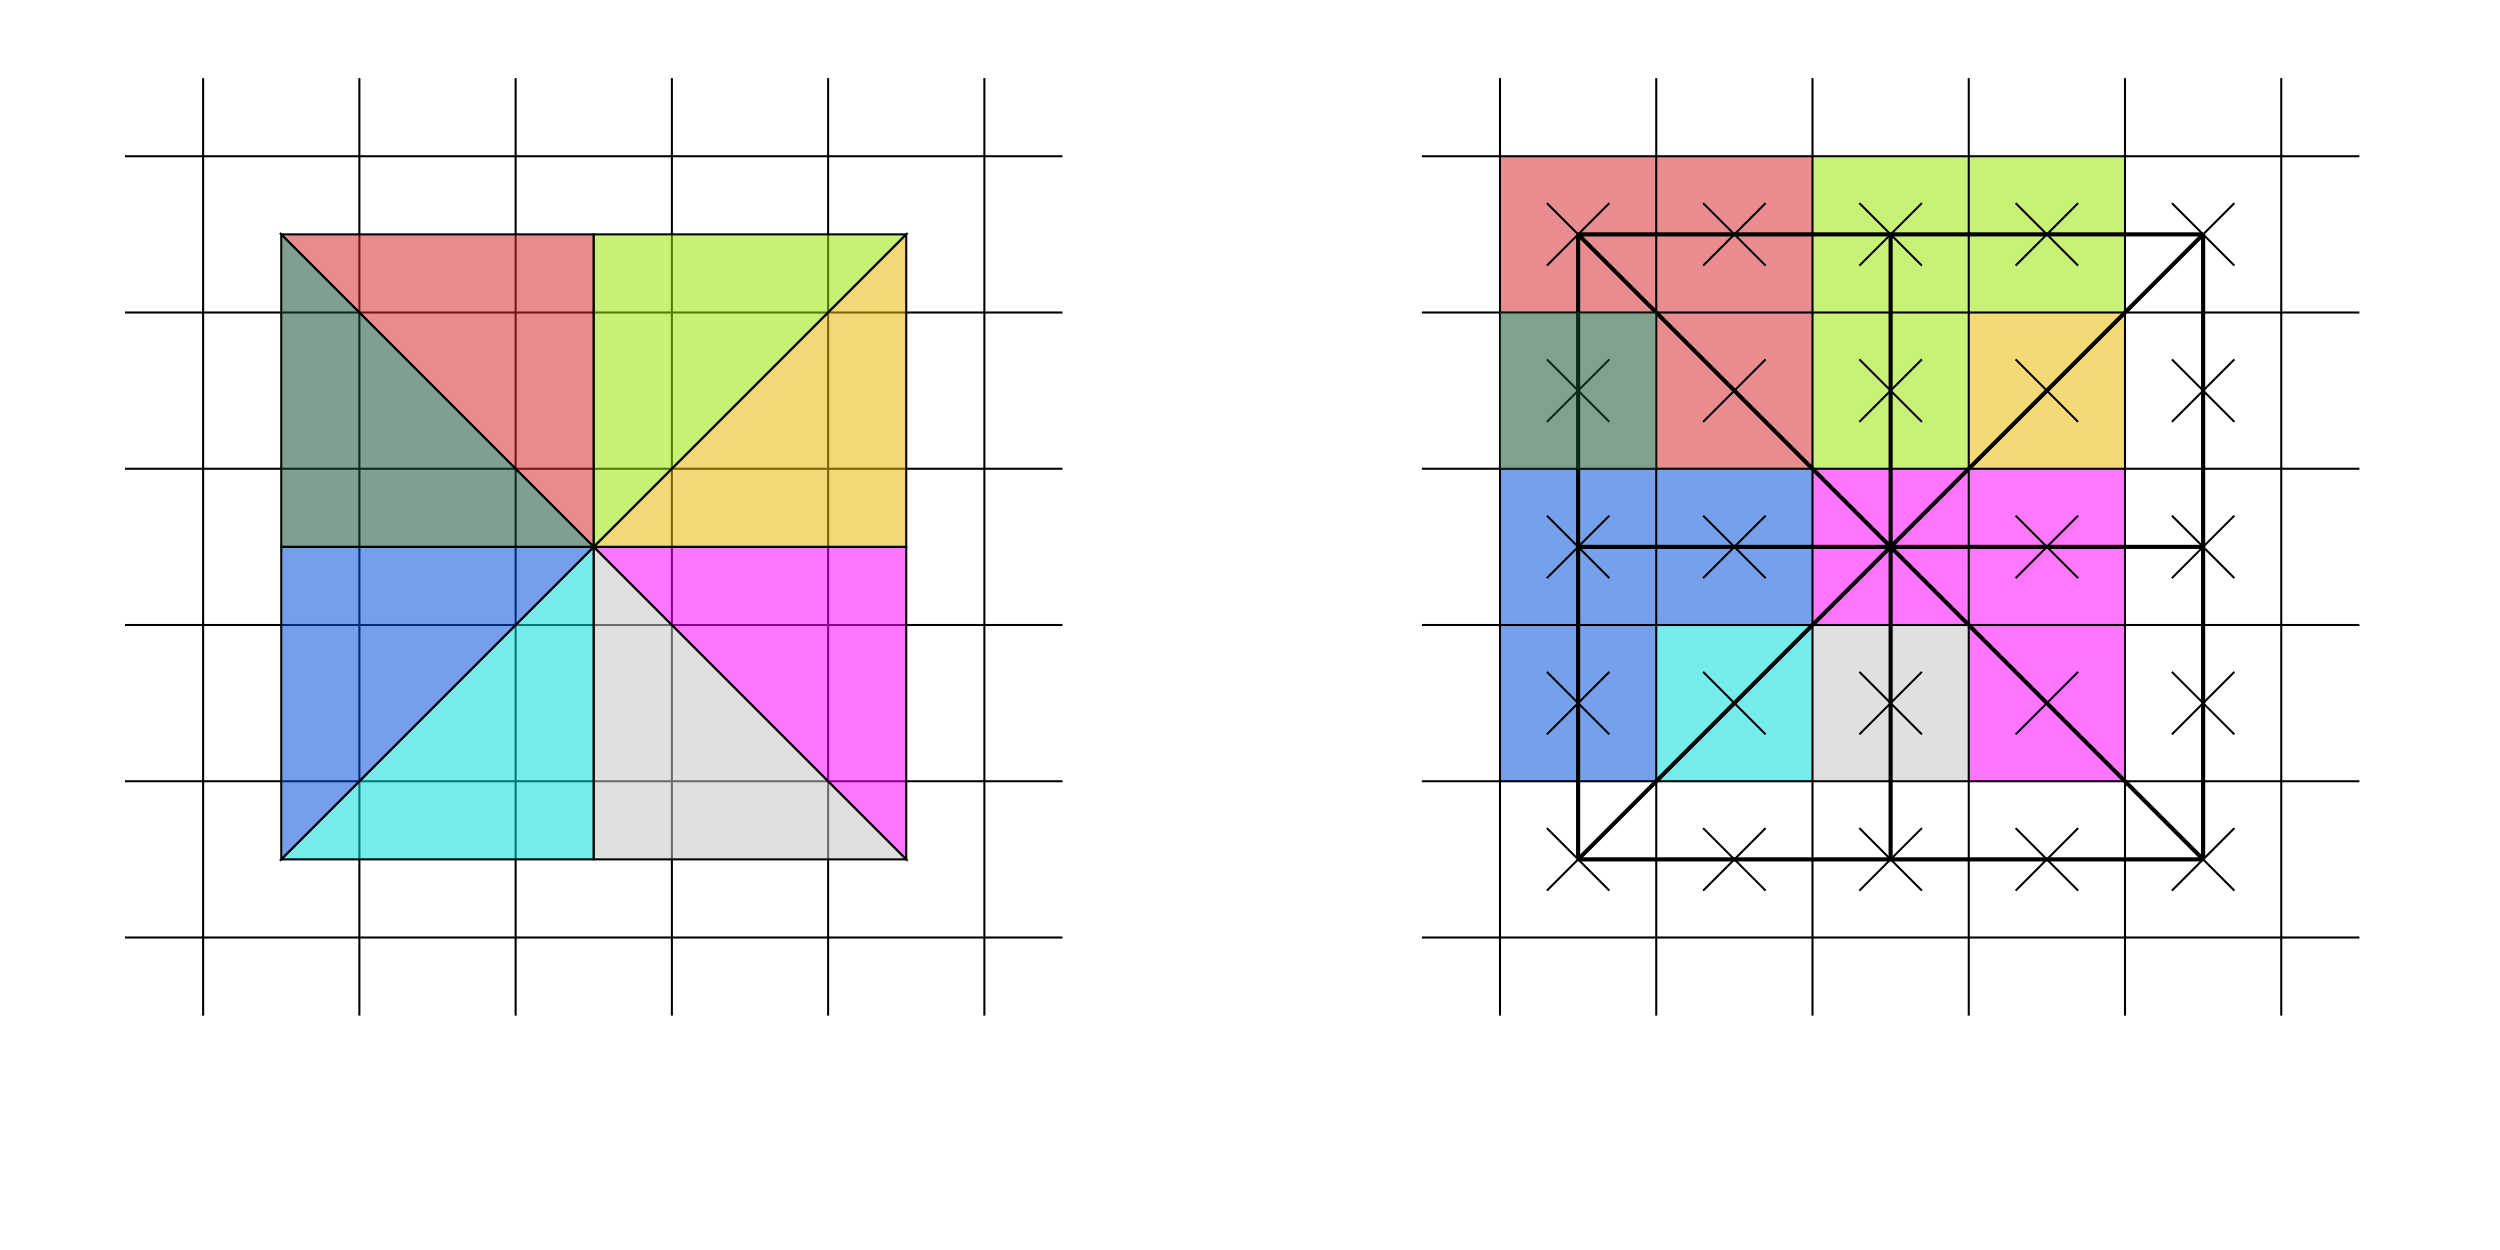 <?xml version="1.0" encoding="UTF-8" standalone="no"?>
<!-- Created with Inkscape (http://www.inkscape.org/) -->

<svg
   width="160mm"
   height="80mm"
   viewBox="0 0 160 80"
   version="1.1"
   id="svg1"
   inkscape:version="1.4 (86a8ad7, 2024-10-11)"
   sodipodi:docname="edge_function4.svg"
   xmlns:inkscape="http://www.inkscape.org/namespaces/inkscape"
   xmlns:sodipodi="http://sodipodi.sourceforge.net/DTD/sodipodi-0.dtd"
   xmlns="http://www.w3.org/2000/svg"
   xmlns:svg="http://www.w3.org/2000/svg">
  <sodipodi:namedview
     id="namedview1"
     pagecolor="#ffffff"
     bordercolor="#000000"
     borderopacity="0.25"
     inkscape:showpageshadow="2"
     inkscape:pageopacity="0.0"
     inkscape:pagecheckerboard="0"
     inkscape:deskcolor="#d1d1d1"
     inkscape:document-units="mm"
     inkscape:zoom="2.1683361"
     inkscape:cx="239.81522"
     inkscape:cy="168.10124"
     inkscape:window-width="2560"
     inkscape:window-height="1494"
     inkscape:window-x="-11"
     inkscape:window-y="-11"
     inkscape:window-maximized="1"
     inkscape:current-layer="layer1"
     showgrid="true">
    <inkscape:grid
       id="grid1"
       units="mm"
       originx="0"
       originy="0"
       spacingx="1"
       spacingy="1"
       empcolor="#0099e5"
       empopacity="0.302"
       color="#0099e5"
       opacity="0.149"
       empspacing="5"
       enabled="true"
       visible="true" />
  </sodipodi:namedview>
  <defs
     id="defs1" />
  <g
     inkscape:groupmode="layer"
     id="layer2"
     inkscape:label="back">
    <g
       id="g12">
      <path
         style="fill:none;fill-opacity:0.539;stroke:#000000;stroke-width:0.132;stroke-dasharray:none"
         d="M 23,5 V 65"
         id="path2-56"
         sodipodi:nodetypes="cc" />
      <path
         style="fill:none;fill-opacity:0.539;stroke:#000000;stroke-width:0.132;stroke-dasharray:none"
         d="M 33,5 V 65"
         id="path2-2-4"
         sodipodi:nodetypes="cc" />
      <path
         style="fill:none;fill-opacity:0.539;stroke:#000000;stroke-width:0.132;stroke-dasharray:none"
         d="M 8,20 H 68"
         id="path3-82"
         sodipodi:nodetypes="cc" />
      <path
         style="fill:none;fill-opacity:0.539;stroke:#000000;stroke-width:0.132;stroke-dasharray:none"
         d="M 8,10 H 68"
         id="path3-8-1"
         sodipodi:nodetypes="cc" />
      <path
         style="fill:none;fill-opacity:0.539;stroke:#000000;stroke-width:0.132;stroke-dasharray:none"
         d="M 43,5 V 65"
         id="path2-4-2"
         sodipodi:nodetypes="cc" />
      <path
         style="fill:none;fill-opacity:0.539;stroke:#000000;stroke-width:0.132;stroke-dasharray:none"
         d="M 53,5 V 65"
         id="path2-5-0"
         sodipodi:nodetypes="cc" />
      <path
         style="fill:none;fill-opacity:0.539;stroke:#000000;stroke-width:0.132;stroke-dasharray:none"
         d="M 63,5 V 65"
         id="path2-1-7"
         sodipodi:nodetypes="cc" />
      <path
         style="fill:none;fill-opacity:0.539;stroke:#000000;stroke-width:0.132;stroke-dasharray:none"
         d="M 13,5 V 65"
         id="path2-6-0"
         sodipodi:nodetypes="cc" />
      <path
         style="fill:none;fill-opacity:0.539;stroke:#000000;stroke-width:0.132;stroke-dasharray:none"
         d="M 8,30 H 68"
         id="path3-3-6"
         sodipodi:nodetypes="cc" />
      <path
         style="fill:none;fill-opacity:0.539;stroke:#000000;stroke-width:0.132;stroke-dasharray:none"
         d="M 8,40 H 68"
         id="path3-83-0"
         sodipodi:nodetypes="cc" />
      <path
         style="fill:none;fill-opacity:0.539;stroke:#000000;stroke-width:0.132;stroke-dasharray:none"
         d="M 8,50 H 68"
         id="path3-1-7"
         sodipodi:nodetypes="cc" />
      <path
         style="fill:none;fill-opacity:0.539;stroke:#000000;stroke-width:0.132;stroke-dasharray:none"
         d="M 8,60 H 68"
         id="path3-4-0"
         sodipodi:nodetypes="cc" />
      <path
         style="fill:#d42a30;fill-opacity:0.541;stroke:#000000;stroke-width:0.132;stroke-dasharray:none;stroke-opacity:1"
         d="M 18,15 38,35 V 15 Z"
         id="path10" />
      <path
         style="fill:#165030;fill-opacity:0.541;stroke:#000000;stroke-width:0.132;stroke-dasharray:none;stroke-opacity:1"
         d="M 18,15 V 35 H 38 Z"
         id="path11" />
      <path
         style="fill:#96e600;fill-opacity:0.541;stroke:#000000;stroke-width:0.132;stroke-dasharray:none;stroke-opacity:1"
         d="M 58,15 38,35 V 15 Z"
         id="path10-0" />
      <path
         style="fill:#eab800;fill-opacity:0.541;stroke:#000000;stroke-width:0.132;stroke-dasharray:none;stroke-opacity:1"
         d="M 58,15 V 35 H 38 Z"
         id="path11-8" />
      <path
         style="fill:#00dad9;fill-opacity:0.541;stroke:#000000;stroke-width:0.132;stroke-dasharray:none;stroke-opacity:1"
         d="M 18,55 38,35 v 20 z"
         id="path10-7" />
      <path
         style="fill:#004fd9;fill-opacity:0.541;stroke:#000000;stroke-width:0.132;stroke-dasharray:none;stroke-opacity:1"
         d="M 18,55 V 35 h 20 z"
         id="path11-4" />
      <path
         style="fill:#c4c7c3;fill-opacity:0.541;stroke:#000000;stroke-width:0.132;stroke-dasharray:none;stroke-opacity:1"
         d="M 58,55 38,35 v 20 z"
         id="path10-0-7" />
      <path
         style="fill:#ff00ff;fill-opacity:0.541;stroke:#000000;stroke-width:0.132;stroke-dasharray:none;stroke-opacity:1"
         d="M 58,55 V 35 H 38 Z"
         id="path11-8-8" />
    </g>
  </g>
  <g
     inkscape:label="Layer 1"
     inkscape:groupmode="layer"
     id="layer1">
    <g
       id="g11"
       transform="translate(10)">
      <rect
         style="fill:#004fd9;fill-opacity:0.539;stroke:none;stroke-width:0.132;stroke-dasharray:none"
         id="rect9-3"
         width="10"
         height="10"
         x="96"
         y="30" />
      <rect
         style="fill:#004fd9;fill-opacity:0.539;stroke:none;stroke-width:0.132;stroke-dasharray:none"
         id="rect9-2"
         width="10"
         height="10"
         x="86"
         y="30" />
      <rect
         style="fill:#004fd9;fill-opacity:0.539;stroke:none;stroke-width:0.132;stroke-dasharray:none"
         id="rect9-37"
         width="10"
         height="10"
         x="86"
         y="40" />
      <rect
         style="fill:#00dad9;fill-opacity:0.539;stroke:none;stroke-width:0.132;stroke-dasharray:none"
         id="rect9-7"
         width="10"
         height="10"
         x="96"
         y="40" />
      <rect
         style="fill:#c4c7c3;fill-opacity:0.541;stroke:none;stroke-width:0.132;stroke-dasharray:none"
         id="rect9-4"
         width="10"
         height="10"
         x="106"
         y="40" />
      <rect
         style="fill:#ff00ff;fill-opacity:0.539;stroke:none;stroke-width:0.132;stroke-dasharray:none"
         id="rect9-96"
         width="10"
         height="10"
         x="116"
         y="30" />
      <rect
         style="fill:#ff00ff;fill-opacity:0.541;stroke:none;stroke-width:0.132;stroke-dasharray:none"
         id="rect9-8"
         width="10"
         height="10"
         x="106"
         y="30" />
      <rect
         style="fill:#ff00ff;fill-opacity:0.541;stroke:none;stroke-width:0.132;stroke-dasharray:none"
         id="rect9-81"
         width="10"
         height="10"
         x="116"
         y="40" />
      <rect
         style="fill:#eab800;fill-opacity:0.539;stroke:none;stroke-width:0.132;stroke-dasharray:none"
         id="rect9-9"
         width="10"
         height="10"
         x="116"
         y="20" />
      <rect
         style="fill:#96e600;fill-opacity:0.539;stroke:none;stroke-width:0.132;stroke-dasharray:none"
         id="rect9-6"
         width="10"
         height="10"
         x="106"
         y="10" />
      <rect
         style="fill:#96e600;fill-opacity:0.539;stroke:none;stroke-width:0.132;stroke-dasharray:none"
         id="rect9-62"
         width="10"
         height="10"
         x="116"
         y="10" />
      <rect
         style="fill:#96e600;fill-opacity:0.539;stroke:none;stroke-width:0.132;stroke-dasharray:none"
         id="rect9-0"
         width="10"
         height="10"
         x="106"
         y="20" />
      <rect
         style="fill:#d42a30;fill-opacity:0.539;stroke:none;stroke-width:0.132;stroke-dasharray:none"
         id="rect9-21"
         width="10"
         height="10"
         x="96"
         y="10" />
      <rect
         style="fill:#d42a30;fill-opacity:0.539;stroke:none;stroke-width:0.132;stroke-dasharray:none"
         id="rect9-5"
         width="10"
         height="10"
         x="96"
         y="20" />
      <rect
         style="fill:#d42a30;fill-opacity:0.539;stroke:none;stroke-width:0.132;stroke-dasharray:none"
         id="rect9-22"
         width="10"
         height="10"
         x="86"
         y="10" />
      <path
         style="fill:none;fill-opacity:0.539;stroke:#000000;stroke-width:0.132;stroke-dasharray:none"
         d="M 96,5 V 65"
         id="path2"
         sodipodi:nodetypes="cc" />
      <path
         style="fill:none;fill-opacity:0.539;stroke:#000000;stroke-width:0.132;stroke-dasharray:none"
         d="M 106,5 V 65"
         id="path2-2"
         sodipodi:nodetypes="cc" />
      <path
         style="fill:none;fill-opacity:0.539;stroke:#000000;stroke-width:0.132;stroke-dasharray:none"
         d="M 81,20 H 141"
         id="path3"
         sodipodi:nodetypes="cc" />
      <path
         style="fill:none;fill-opacity:0.539;stroke:#000000;stroke-width:0.132;stroke-dasharray:none"
         d="M 81,10 H 141"
         id="path3-8"
         sodipodi:nodetypes="cc" />
      <path
         style="fill:none;fill-opacity:0.539;stroke:#000000;stroke-width:0.265;stroke-dasharray:none"
         d="M 91,15 H 131"
         id="path4" />
      <path
         style="fill:none;fill-opacity:0.539;stroke:#000000;stroke-width:0.265;stroke-dasharray:none"
         d="M 91,55 H 131"
         id="path4-3" />
      <path
         style="fill:none;fill-opacity:0.539;stroke:#000000;stroke-width:0.265;stroke-dasharray:none"
         d="M 91,35 H 131"
         id="path4-9" />
      <path
         style="fill:none;fill-opacity:0.539;stroke:#000000;stroke-width:0.265;stroke-dasharray:none"
         d="M 111,15 V 55"
         id="path5" />
      <path
         style="fill:none;fill-opacity:0.539;stroke:#000000;stroke-width:0.265;stroke-dasharray:none"
         d="M 131,15 V 55"
         id="path5-2" />
      <path
         style="fill:none;fill-opacity:0.539;stroke:#000000;stroke-width:0.265;stroke-dasharray:none"
         d="M 91,15 V 55"
         id="path5-3" />
      <path
         style="fill:none;fill-opacity:0.539;stroke:#000000;stroke-width:0.265;stroke-dasharray:none"
         d="M 91,15 131,55"
         id="path6" />
      <path
         style="fill:none;fill-opacity:0.539;stroke:#000000;stroke-width:0.265;stroke-dasharray:none"
         d="M 91,55 131,15"
         id="path7" />
      <path
         style="fill:none;fill-opacity:0.539;stroke:#000000;stroke-width:0.132;stroke-dasharray:none"
         d="M 116,5 V 65"
         id="path2-4"
         sodipodi:nodetypes="cc" />
      <path
         style="fill:none;fill-opacity:0.539;stroke:#000000;stroke-width:0.132;stroke-dasharray:none"
         d="M 126,5 V 65"
         id="path2-5"
         sodipodi:nodetypes="cc" />
      <path
         style="fill:none;fill-opacity:0.539;stroke:#000000;stroke-width:0.132;stroke-dasharray:none"
         d="M 136,5 V 65"
         id="path2-1"
         sodipodi:nodetypes="cc" />
      <path
         style="fill:none;fill-opacity:0.539;stroke:#000000;stroke-width:0.132;stroke-dasharray:none"
         d="M 86,5 V 65"
         id="path2-6"
         sodipodi:nodetypes="cc" />
      <path
         style="fill:none;fill-opacity:0.539;stroke:#000000;stroke-width:0.132;stroke-dasharray:none"
         d="M 81,30 H 141"
         id="path3-3"
         sodipodi:nodetypes="cc" />
      <path
         style="fill:none;fill-opacity:0.539;stroke:#000000;stroke-width:0.132;stroke-dasharray:none"
         d="M 81,40 H 141"
         id="path3-83"
         sodipodi:nodetypes="cc" />
      <path
         style="fill:none;fill-opacity:0.539;stroke:#000000;stroke-width:0.132;stroke-dasharray:none"
         d="M 81,50 H 141"
         id="path3-1"
         sodipodi:nodetypes="cc" />
      <path
         style="fill:none;fill-opacity:0.539;stroke:#000000;stroke-width:0.132;stroke-dasharray:none"
         d="M 81,60 H 141"
         id="path3-4"
         sodipodi:nodetypes="cc" />
      <path
         style="fill:none;fill-opacity:0.539;stroke:#000000;stroke-width:0.132;stroke-dasharray:none"
         d="m 129,23 4,4"
         id="path8" />
      <path
         style="fill:none;fill-opacity:0.539;stroke:#000000;stroke-width:0.132;stroke-dasharray:none"
         d="m 129,27 4,-4"
         id="path9" />
      <path
         style="fill:none;fill-opacity:0.539;stroke:#000000;stroke-width:0.132;stroke-dasharray:none"
         d="m 129,33 4,4"
         id="path8-1" />
      <path
         style="fill:none;fill-opacity:0.539;stroke:#000000;stroke-width:0.132;stroke-dasharray:none"
         d="m 129,37 4,-4"
         id="path9-0" />
      <path
         style="fill:none;fill-opacity:0.539;stroke:#000000;stroke-width:0.132;stroke-dasharray:none"
         d="m 129,43 4,4"
         id="path8-8" />
      <path
         style="fill:none;fill-opacity:0.539;stroke:#000000;stroke-width:0.132;stroke-dasharray:none"
         d="m 129,47 4,-4"
         id="path9-3" />
      <path
         style="fill:none;fill-opacity:0.539;stroke:#000000;stroke-width:0.132;stroke-dasharray:none"
         d="m 129,53 4,4"
         id="path8-9" />
      <path
         style="fill:none;fill-opacity:0.539;stroke:#000000;stroke-width:0.132;stroke-dasharray:none"
         d="m 129,57 4,-4"
         id="path9-9" />
      <path
         style="fill:none;fill-opacity:0.539;stroke:#000000;stroke-width:0.132;stroke-dasharray:none"
         d="m 119,53 4,4"
         id="path8-3" />
      <path
         style="fill:none;fill-opacity:0.539;stroke:#000000;stroke-width:0.132;stroke-dasharray:none"
         d="m 119,57 4,-4"
         id="path9-33" />
      <path
         style="fill:none;fill-opacity:0.539;stroke:#000000;stroke-width:0.132;stroke-dasharray:none"
         d="m 109,53 4,4"
         id="path8-80" />
      <path
         style="fill:none;fill-opacity:0.539;stroke:#000000;stroke-width:0.132;stroke-dasharray:none"
         d="m 109,57 4,-4"
         id="path9-8" />
      <path
         style="fill:none;fill-opacity:0.539;stroke:#000000;stroke-width:0.132;stroke-dasharray:none"
         d="m 99,53 4,4"
         id="path8-81" />
      <path
         style="fill:none;fill-opacity:0.539;stroke:#000000;stroke-width:0.132;stroke-dasharray:none"
         d="m 99,57 4,-4"
         id="path9-98" />
      <path
         style="fill:none;fill-opacity:0.539;stroke:#000000;stroke-width:0.132;stroke-dasharray:none"
         d="m 89,53 4,4"
         id="path8-2" />
      <path
         style="fill:none;fill-opacity:0.539;stroke:#000000;stroke-width:0.132;stroke-dasharray:none"
         d="m 89,57 4,-4"
         id="path9-82" />
      <path
         style="fill:none;fill-opacity:0.539;stroke:#000000;stroke-width:0.132;stroke-dasharray:none"
         d="m 89,43 4,4"
         id="path8-7" />
      <path
         style="fill:none;fill-opacity:0.539;stroke:#000000;stroke-width:0.132;stroke-dasharray:none"
         d="m 89,47 4,-4"
         id="path9-81" />
      <path
         style="fill:none;fill-opacity:0.539;stroke:#000000;stroke-width:0.132;stroke-dasharray:none"
         d="m 89,33 4,4"
         id="path8-12" />
      <path
         style="fill:none;fill-opacity:0.539;stroke:#000000;stroke-width:0.132;stroke-dasharray:none"
         d="m 89,37 4,-4"
         id="path9-4" />
      <path
         style="fill:none;fill-opacity:0.539;stroke:#000000;stroke-width:0.132;stroke-dasharray:none"
         d="m 89,23 4,4"
         id="path8-6" />
      <path
         style="fill:none;fill-opacity:0.539;stroke:#000000;stroke-width:0.132;stroke-dasharray:none"
         d="m 89,27 4,-4"
         id="path9-2" />
      <rect
         style="fill:#165030;fill-opacity:0.539;stroke:none;stroke-width:0.132;stroke-dasharray:none"
         id="rect9-07"
         width="10"
         height="10"
         x="86"
         y="20" />
      <path
         style="fill:none;fill-opacity:0.539;stroke:#000000;stroke-width:0.132;stroke-dasharray:none"
         d="m 99,23 4,4"
         id="path8-92" />
      <path
         style="fill:none;fill-opacity:0.539;stroke:#000000;stroke-width:0.132;stroke-dasharray:none"
         d="m 99,27 4,-4"
         id="path9-46" />
      <path
         style="fill:none;fill-opacity:0.539;stroke:#000000;stroke-width:0.132;stroke-dasharray:none"
         d="m 99,33 4,4"
         id="path8-11" />
      <path
         style="fill:none;fill-opacity:0.539;stroke:#000000;stroke-width:0.132;stroke-dasharray:none"
         d="m 99,37 4,-4"
         id="path9-97" />
      <path
         style="fill:none;fill-opacity:0.539;stroke:#000000;stroke-width:0.132;stroke-dasharray:none"
         d="m 99,43 4,4"
         id="path8-5" />
      <path
         style="fill:none;fill-opacity:0.539;stroke:#000000;stroke-width:0.132;stroke-dasharray:none"
         d="m 99,47 4,-4"
         id="path9-20" />
      <path
         style="fill:none;fill-opacity:0.539;stroke:#000000;stroke-width:0.132;stroke-dasharray:none"
         d="m 109,43 4,4"
         id="path8-18" />
      <path
         style="fill:none;fill-opacity:0.539;stroke:#000000;stroke-width:0.132;stroke-dasharray:none"
         d="m 109,47 4,-4"
         id="path9-1" />
      <path
         style="fill:none;fill-opacity:0.539;stroke:#000000;stroke-width:0.132;stroke-dasharray:none"
         d="m 119,43 4,4"
         id="path8-25" />
      <path
         style="fill:none;fill-opacity:0.539;stroke:#000000;stroke-width:0.132;stroke-dasharray:none"
         d="m 119,47 4,-4"
         id="path9-25" />
      <path
         style="fill:none;fill-opacity:0.539;stroke:#000000;stroke-width:0.132;stroke-dasharray:none"
         d="m 119,33 4,4"
         id="path8-72" />
      <path
         style="fill:none;fill-opacity:0.539;stroke:#000000;stroke-width:0.132;stroke-dasharray:none"
         d="m 119,37 4,-4"
         id="path9-29" />
      <path
         style="fill:none;fill-opacity:0.539;stroke:#000000;stroke-width:0.132;stroke-dasharray:none"
         d="m 119,23 4,4"
         id="path8-69" />
      <path
         style="fill:none;fill-opacity:0.539;stroke:#000000;stroke-width:0.132;stroke-dasharray:none"
         d="m 119,27 4,-4"
         id="path9-825" />
      <path
         style="fill:none;fill-opacity:0.539;stroke:#000000;stroke-width:0.132;stroke-dasharray:none"
         d="m 109,23 4,4"
         id="path8-125" />
      <path
         style="fill:none;fill-opacity:0.539;stroke:#000000;stroke-width:0.132;stroke-dasharray:none"
         d="m 109,27 4,-4"
         id="path9-08" />
      <path
         style="fill:none;fill-opacity:0.539;stroke:#000000;stroke-width:0.132;stroke-dasharray:none"
         d="m 109,13 4,4"
         id="path8-96" />
      <path
         style="fill:none;fill-opacity:0.539;stroke:#000000;stroke-width:0.132;stroke-dasharray:none"
         d="m 109,17 4,-4"
         id="path9-7" />
      <path
         style="fill:none;fill-opacity:0.539;stroke:#000000;stroke-width:0.132;stroke-dasharray:none"
         d="m 119,13 4,4"
         id="path8-693" />
      <path
         style="fill:none;fill-opacity:0.539;stroke:#000000;stroke-width:0.132;stroke-dasharray:none"
         d="m 119,17 4,-4"
         id="path9-5" />
      <path
         style="fill:none;fill-opacity:0.539;stroke:#000000;stroke-width:0.132;stroke-dasharray:none"
         d="m 129,13 4,4"
         id="path8-58" />
      <path
         style="fill:none;fill-opacity:0.539;stroke:#000000;stroke-width:0.132;stroke-dasharray:none"
         d="m 129,17 4,-4"
         id="path9-254" />
      <path
         style="fill:none;fill-opacity:0.539;stroke:#000000;stroke-width:0.132;stroke-dasharray:none"
         d="M 99,13 103,17"
         id="path8-16" />
      <path
         style="fill:none;fill-opacity:0.539;stroke:#000000;stroke-width:0.132;stroke-dasharray:none"
         d="M 99,17 103,13"
         id="path9-335" />
      <path
         style="fill:none;fill-opacity:0.539;stroke:#000000;stroke-width:0.132;stroke-dasharray:none"
         d="m 89,13 4,4"
         id="path8-82" />
      <path
         style="fill:none;fill-opacity:0.539;stroke:#000000;stroke-width:0.132;stroke-dasharray:none"
         d="m 89,17 4,-4"
         id="path9-53" />
    </g>
  </g>
</svg>
